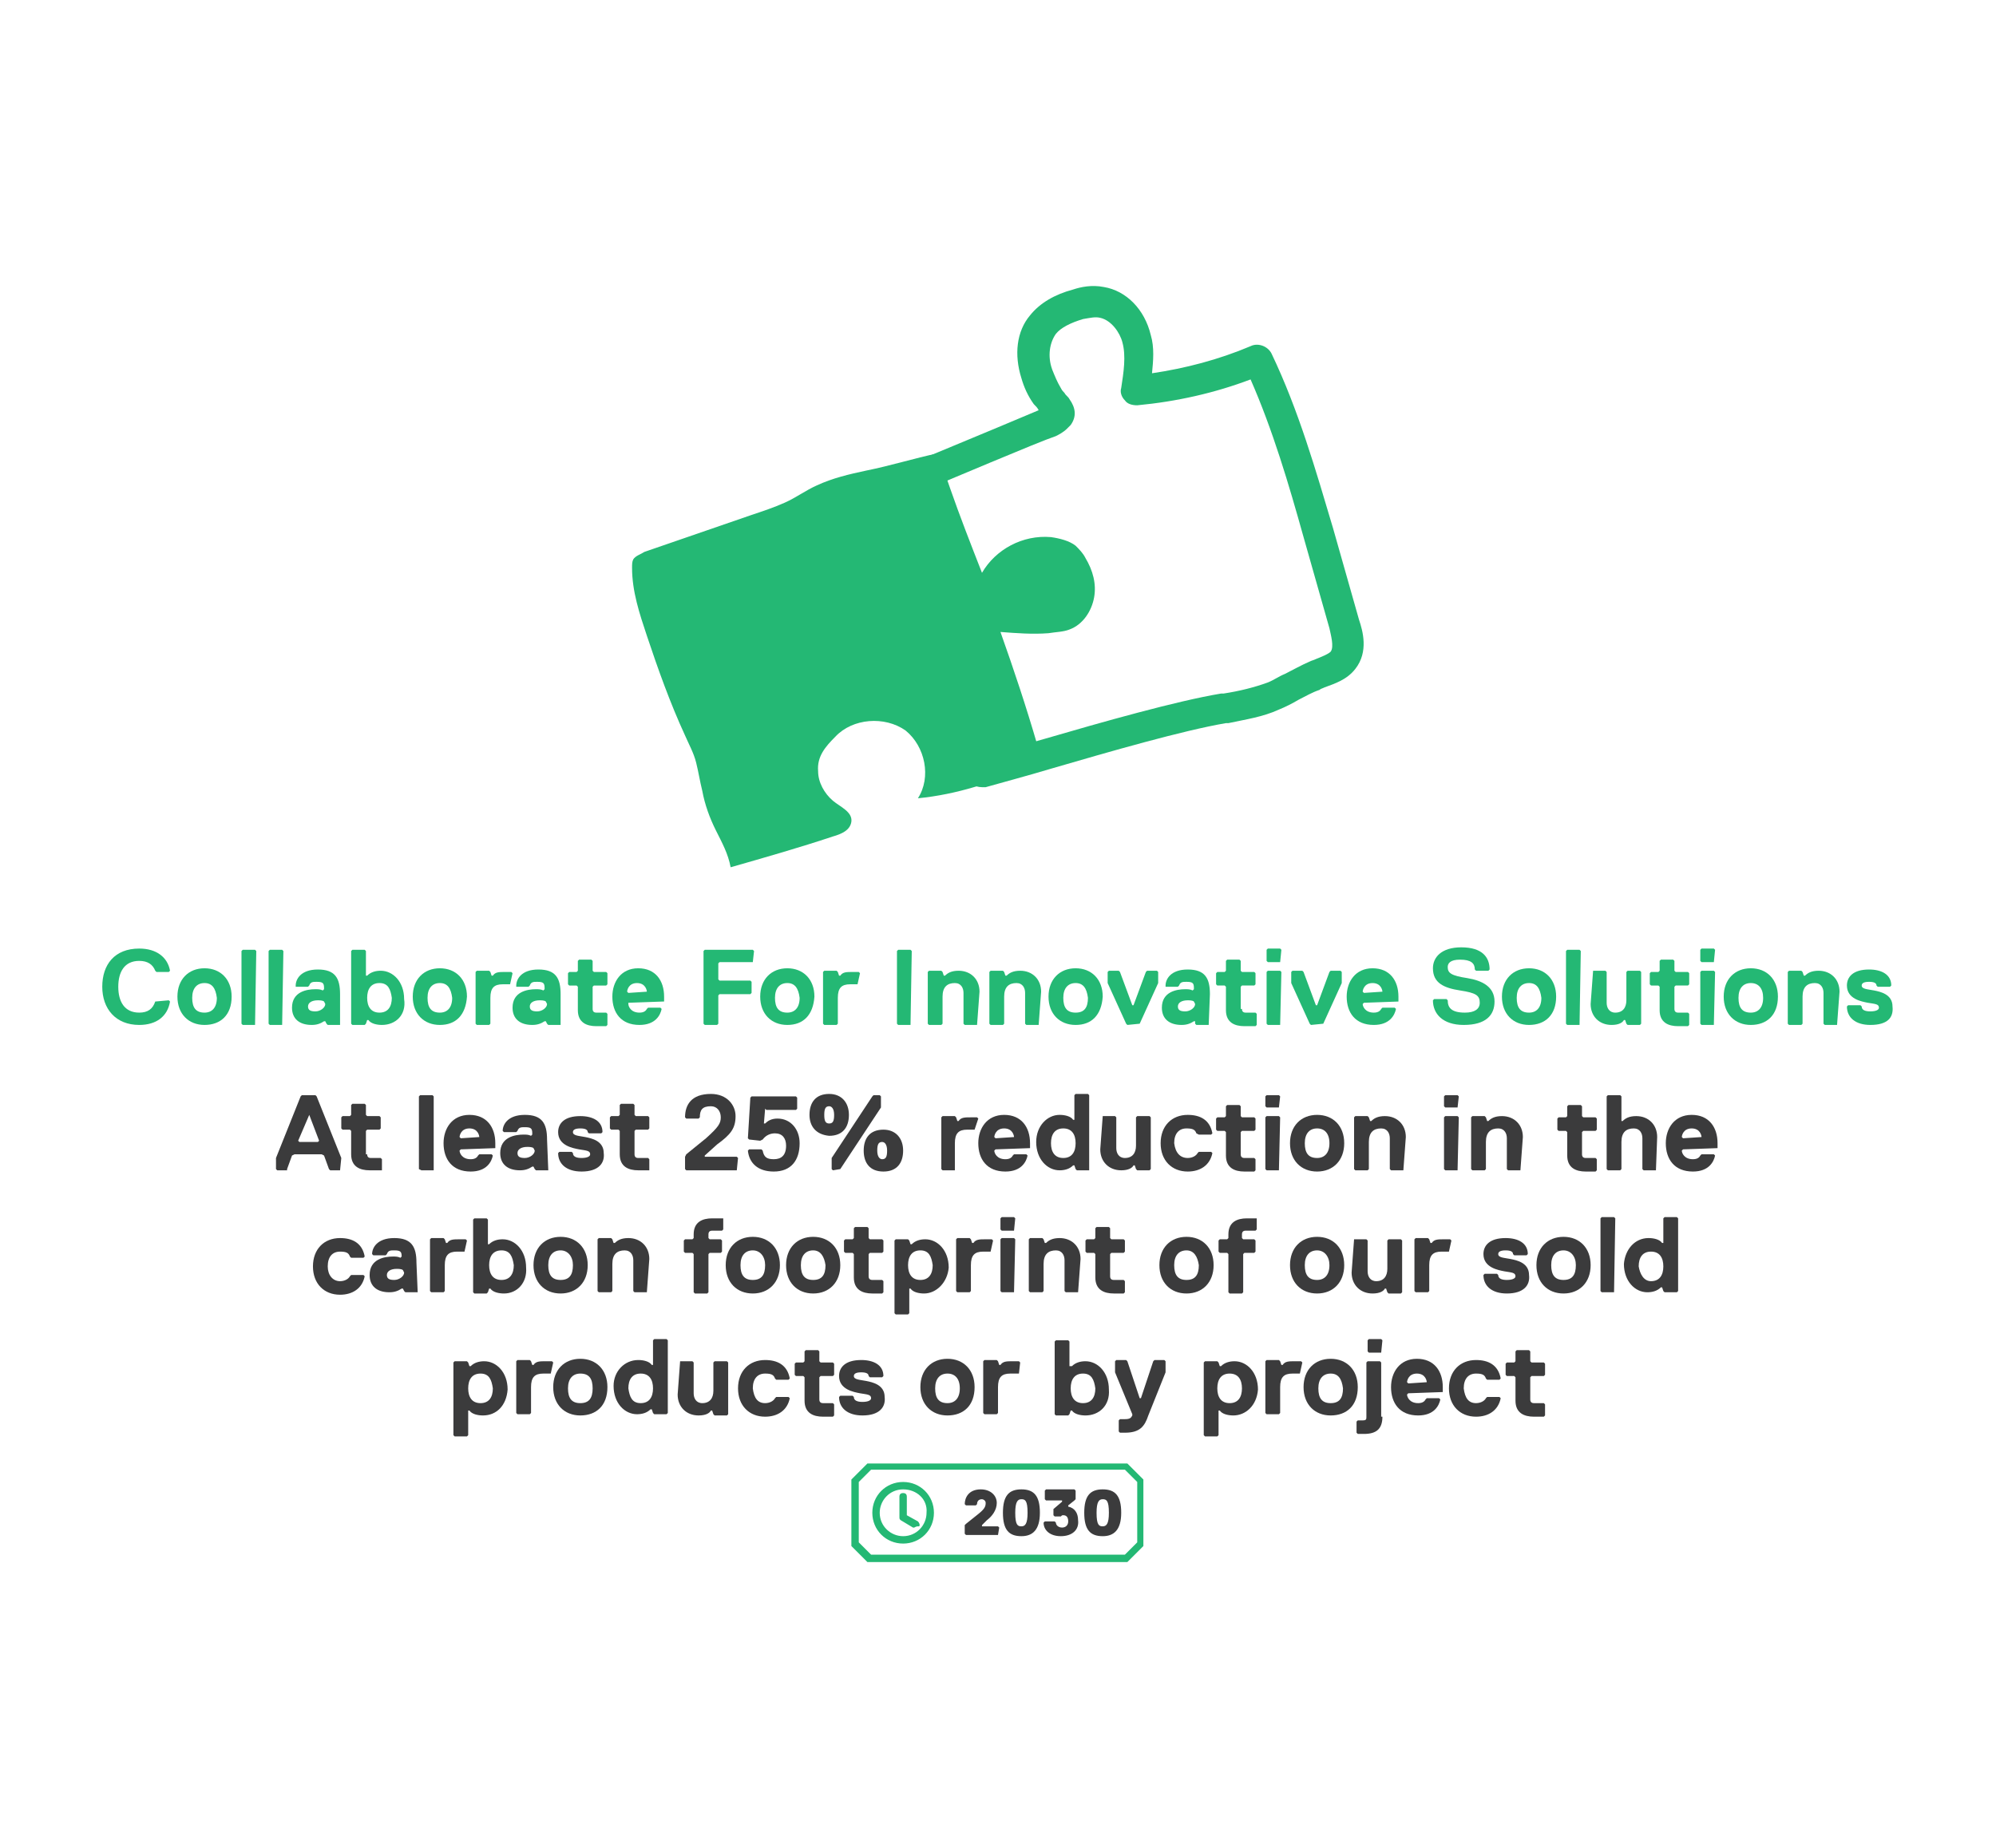 <?xml version="1.0" encoding="UTF-8"?> <svg xmlns="http://www.w3.org/2000/svg" xmlns:xlink="http://www.w3.org/1999/xlink" version="1.1" id="Layer_1" x="0px" y="0px" viewBox="0 0 162 150" style="enable-background:new 0 0 162 150;" xml:space="preserve"> <style type="text/css"> .st0{fill:#00BC6D;} .st1{fill:#24B874;} .st2{fill:#3B3B3C;} .st3{fill:#24B973;} .st4{fill:#3B3B3D;} .st5{fill:#FFFFFF;} </style> <g> <g> <g> <path class="st1" d="M71.9,42.6 M73.3,40.5c0.5,0.3,0.9,0.8,1,1.4c0.2,0.7,1.2,1.4,2.3,2c1.3,0.8,2.7,1.7,3.3,3.2 c0.2,0.6,0.3,2.2,0.5,7.2c0.1,2.2,0.2,5.2,0.3,6.8c1.2-0.3,2.6-0.7,4-1.1c4.8-1.4,10.8-3.1,14.4-3.7l0.2,0 c1.3-0.2,2.5-0.5,3.6-0.9c0.5-0.2,0.9-0.5,1.4-0.7c0.6-0.3,1.3-0.7,2-1c0.2-0.1,0.3-0.1,0.5-0.2c0.5-0.2,1-0.4,1.2-0.6 c0.3-0.4,0-1.4-0.1-1.9l-2.1-7.4c-1.2-4.3-2.5-8.7-4.3-12.8c-2.9,1.1-6,1.8-9.2,2.1c-0.4,0-0.8-0.1-1-0.4c-0.3-0.3-0.4-0.7-0.3-1 c0.2-1.3,0.4-2.6,0.1-3.7c-0.2-0.8-0.9-1.8-1.8-2c-0.4-0.1-0.8,0-1.4,0.1c-1,0.3-1.8,0.7-2.2,1.2c-0.5,0.7-0.7,1.8-0.3,2.9 c0.2,0.5,0.4,1,0.7,1.5c0.1,0.2,0.2,0.3,0.3,0.4c0.1,0.2,0.3,0.3,0.4,0.5c0.5,0.7,0.6,1.4,0.1,2.1c-0.1,0.1-0.2,0.2-0.3,0.3 c-0.3,0.3-0.7,0.5-0.9,0.6C84.2,35.9,77.2,38.9,73.3,40.5 M79.7,63.9c-0.3,0-0.6-0.1-0.8-0.2c-0.7-0.5-0.8-0.9-1.1-9.2 c-0.1-2.5-0.2-5.9-0.4-6.5c-0.2-0.7-1.3-1.3-2.2-1.9c-1.4-0.9-2.9-1.8-3.3-3.5c-0.2-0.2-0.7-0.4-1.6-0.7 c-0.5-0.2-1.3-0.4-1.4-1.3c0-0.5,0.3-1,0.8-1.2c0.4-0.2,11.8-4.9,14.6-6.1c-0.1-0.2-0.2-0.3-0.4-0.5c-0.5-0.7-0.8-1.4-1-2.1 c-0.6-1.9-0.4-3.8,0.7-5.1c0.8-1,2-1.7,3.5-2.1c0.6-0.2,1.5-0.4,2.5-0.2c1.8,0.3,3.3,1.8,3.8,3.9c0.3,1,0.2,2.1,0.1,3.1 c2.7-0.4,5.4-1.1,8-2.2c0.6-0.3,1.4,0,1.7,0.6c2.2,4.6,3.6,9.5,5,14.2l2.1,7.4c0.3,0.9,0.8,2.6-0.3,4c-0.7,0.9-1.7,1.2-2.5,1.5 c-0.2,0.1-0.3,0.1-0.4,0.2c-0.6,0.2-1.1,0.5-1.7,0.8c-0.5,0.3-1.1,0.6-1.6,0.8c-1.3,0.6-2.7,0.8-4.1,1.1l-0.2,0 c-3.5,0.6-9.4,2.3-14.2,3.7c-2,0.6-3.9,1.1-5.3,1.5C79.9,63.9,79.8,63.9,79.7,63.9"></path> </g> <g> <path class="st1" d="M76.1,36.8c0.3,0.9,0.7,1.9,1,2.8c0.8,2.3,1.7,4.6,2.6,6.9c1.1-1.9,3.3-3.1,5.6-2.9c0.7,0.1,1.5,0.3,2,0.7 c0.3,0.3,0.6,0.6,0.8,1c0.6,1,0.9,2.1,0.7,3.2c-0.2,1.1-0.9,2.2-2,2.6c-0.5,0.2-1.1,0.2-1.7,0.3c-1.3,0.1-2.6,0-3.9-0.1 c1.1,3.1,2.1,6.1,3,9.2c0.1,0.4,0.2,0.8,0,1.1c-0.1,0.2-0.4,0.4-0.6,0.5c-2.8,1.4-6,2.4-9.1,2.7c1.1-1.7,0.6-4.2-1-5.5 c-1.7-1.2-4.3-1-5.7,0.5c-0.8,0.8-1.5,1.6-1.4,2.8c0,0.9,0.5,1.8,1.2,2.4c0.6,0.5,1.6,0.9,1.5,1.7c-0.1,0.7-0.8,1-1.5,1.2 c-2.7,0.9-5.5,1.7-8.3,2.5c-0.2-1.1-0.7-2-1.2-3c-0.5-1-0.9-2.1-1.1-3.2c-0.2-0.8-0.3-1.5-0.5-2.3c-0.2-0.8-0.6-1.5-0.9-2.2 c-1.2-2.6-2.2-5.4-3.1-8.1c-0.6-1.8-1.2-3.6-1.2-5.5c0-0.3,0-0.5,0.1-0.7c0.2-0.3,0.6-0.4,0.9-0.6c2.9-1,5.8-2,8.7-3 c0.9-0.3,1.8-0.6,2.7-1c0.9-0.4,1.7-1,2.6-1.4c1.3-0.6,2.6-0.9,4-1.2C72.3,37.8,74.2,37.2,76.1,36.8"></path> </g> </g> <g> <path class="st1" d="M12.6,81.3L12.6,81.3l1.1-0.1l0.1,0.1c-0.2,1.2-1.1,1.9-2.5,1.9c-1.9,0-3-1.3-3-3.1c0-1.8,1-3.1,3-3.1 c1.4,0,2.3,0.7,2.5,1.8l-0.1,0.1h-1l-0.1-0.1C12.4,78.3,12,78,11.3,78c-1.2,0-1.7,0.9-1.7,2.1c0,1.2,0.5,2.1,1.7,2.1 C12,82.2,12.4,81.9,12.6,81.3z"></path> <path class="st1" d="M16.6,83.2c-1.3,0-2.2-0.9-2.2-2.3c0-1.4,0.9-2.3,2.2-2.3s2.2,0.9,2.2,2.3C18.8,82.4,17.9,83.2,16.6,83.2z M16.6,79.8c-0.6,0-1,0.4-1,1.2c0,0.8,0.3,1.2,1,1.2c0.6,0,1-0.4,1-1.2C17.5,80.2,17.2,79.8,16.6,79.8z"></path> <path class="st1" d="M20.7,83.2h-1l-0.1-0.1v-5.9l0.1-0.1h1l0.1,0.1L20.7,83.2L20.7,83.2z"></path> <path class="st1" d="M22.9,83.2h-1l-0.1-0.1v-5.9l0.1-0.1h1l0.1,0.1L22.9,83.2L22.9,83.2z"></path> <path class="st1" d="M27.6,83.2h-1l-0.1-0.1l-0.1-0.2h-0.1c-0.3,0.2-0.6,0.3-1,0.3c-1,0-1.6-0.5-1.6-1.4c0-1.3,1.2-1.5,1.9-1.5 c0.2,0,0.4,0,0.6,0.1l0.1-0.1v-0.1c0-0.4-0.1-0.5-0.6-0.5c-0.3,0-0.5,0-0.6,0.3l-0.1,0.1h-1L24,80c0-0.5,0.4-1.3,1.8-1.3 c1.4,0,1.8,0.7,1.8,2L27.6,83.2L27.6,83.2z M26.3,81.3c-0.1-0.1-0.4-0.1-0.5-0.1c-0.5,0-0.8,0.2-0.8,0.5c0,0.3,0.2,0.4,0.6,0.4 c0.4,0,0.8-0.3,0.8-0.6L26.3,81.3L26.3,81.3z"></path> <path class="st1" d="M31,83.2c-0.4,0-0.9-0.1-1.1-0.4h-0.1l-0.1,0.3l-0.1,0.1h-1l-0.1-0.1v-5.9l0.1-0.1h1l0.1,0.1v2h0.1 c0.3-0.3,0.7-0.4,1.1-0.4c1,0,1.9,0.9,1.9,2.3C33,82.4,32.1,83.2,31,83.2z M30.8,79.8c-0.7,0-1,0.5-1,1.2c0,0.7,0.3,1.2,1,1.2 s1-0.5,1-1.2C31.7,80.3,31.5,79.8,30.8,79.8z"></path> <path class="st1" d="M35.7,83.2c-1.3,0-2.2-0.9-2.2-2.3c0-1.4,0.9-2.3,2.2-2.3c1.3,0,2.2,0.9,2.2,2.3C37.8,82.4,37,83.2,35.7,83.2 z M35.7,79.8c-0.6,0-1,0.4-1,1.2c0,0.8,0.3,1.2,1,1.2c0.6,0,1-0.4,1-1.2C36.6,80.2,36.3,79.8,35.7,79.8z"></path> <path class="st1" d="M41.4,79.9h-0.6c-0.7,0-1,0.3-1,1.1v2.1l-0.1,0.1h-1l-0.1-0.1v-4.2l0.1-0.1h1l0.1,0.1l0.1,0.3h0.1 c0.2-0.3,0.5-0.3,1-0.3h0.5l0.1,0.1L41.4,79.9L41.4,79.9z"></path> <path class="st1" d="M45.5,83.2h-1l-0.1-0.1l-0.1-0.2h-0.1c-0.3,0.2-0.6,0.3-1,0.3c-1,0-1.6-0.5-1.6-1.4c0-1.3,1.2-1.5,1.9-1.5 c0.2,0,0.4,0,0.6,0.1l0.1-0.1v-0.1c0-0.4-0.1-0.5-0.6-0.5c-0.3,0-0.5,0-0.6,0.3l-0.1,0.1h-1L41.9,80c0-0.5,0.4-1.3,1.8-1.3 c1.4,0,1.8,0.7,1.8,2L45.5,83.2L45.5,83.2z M44.3,81.3c-0.1-0.1-0.4-0.1-0.5-0.1c-0.5,0-0.8,0.2-0.8,0.5c0,0.3,0.2,0.4,0.6,0.4 s0.8-0.3,0.8-0.6L44.3,81.3L44.3,81.3z"></path> <path class="st1" d="M48.1,81.9c0,0.2,0.1,0.3,0.3,0.3h0.8l0.1,0.1v0.9l-0.1,0.1h-0.8c-0.8,0-1.5-0.3-1.5-1.3v-1.9l-0.1-0.1h-0.6 l-0.1-0.1v-0.9l0.1-0.1h0.6l0.1-0.1v-0.8l0.1-0.1h1l0.1,0.1v0.8l0.1,0.1h1l0.1,0.1v0.9l-0.1,0.1h-1l-0.1,0.1V81.9z"></path> <path class="st1" d="M53.8,81.3L53.8,81.3l-2.8,0.1L51,81.5c0,0.2,0.2,0.7,0.9,0.7c0.3,0,0.5-0.1,0.6-0.3l0.1-0.1h1l0.1,0.1 c-0.1,0.5-0.5,1.3-1.8,1.3c-1.5,0-2.2-1-2.2-2.3c0-1.2,0.7-2.3,2.1-2.3c1.4,0,2.1,1,2.1,2.3V81.3z M52.5,80.5 c0-0.1-0.1-0.7-0.8-0.7c-0.7,0-0.8,0.6-0.8,0.7l0.1,0.1L52.5,80.5L52.5,80.5z"></path> <path class="st1" d="M61.1,78.1h-2.7l-0.1,0.1v1.3l0.1,0.1h2.5l0.1,0.1v0.9l-0.1,0.1h-2.5l-0.1,0.1v2.3l-0.1,0.1h-1l-0.1-0.1v-5.9 l0.1-0.1h3.9l0.1,0.1L61.1,78.1L61.1,78.1z"></path> <path class="st1" d="M63.9,83.2c-1.3,0-2.2-0.9-2.2-2.3c0-1.4,0.9-2.3,2.2-2.3c1.3,0,2.2,0.9,2.2,2.3C66,82.4,65.2,83.2,63.9,83.2 z M63.9,79.8c-0.6,0-1,0.4-1,1.2c0,0.8,0.3,1.2,1,1.2c0.6,0,1-0.4,1-1.2C64.8,80.2,64.5,79.8,63.9,79.8z"></path> <path class="st1" d="M69.6,79.9H69c-0.7,0-1,0.3-1,1.1v2.1l-0.1,0.1h-1l-0.1-0.1v-4.2l0.1-0.1h1l0.1,0.1l0.1,0.3h0.1 c0.2-0.3,0.5-0.3,1-0.3h0.5l0.1,0.1L69.6,79.9L69.6,79.9z"></path> <path class="st1" d="M73.9,83.2h-1l-0.1-0.1v-5.9l0.1-0.1h1l0.1,0.1L73.9,83.2L73.9,83.2z"></path> <path class="st1" d="M79.3,83.2h-1l-0.1-0.1v-2.5c0-0.4-0.2-0.8-0.7-0.8c-0.6,0-1,0.3-1,1.1v2.2l-0.1,0.1h-1l-0.1-0.1v-4.2 l0.1-0.1h1l0.1,0.1l0.1,0.3h0.1c0.2-0.2,0.5-0.4,1.1-0.4c1,0,1.7,0.7,1.7,1.7L79.3,83.2L79.3,83.2z"></path> <path class="st1" d="M84.3,83.2h-1l-0.1-0.1v-2.5c0-0.4-0.2-0.8-0.7-0.8c-0.6,0-1,0.3-1,1.1v2.2l-0.1,0.1h-1l-0.1-0.1v-4.2 l0.1-0.1h1l0.1,0.1l0.1,0.3h0.1c0.2-0.2,0.5-0.4,1.1-0.4c1,0,1.7,0.7,1.7,1.7L84.3,83.2L84.3,83.2z"></path> <path class="st1" d="M87.3,83.2c-1.3,0-2.2-0.9-2.2-2.3c0-1.4,0.9-2.3,2.2-2.3c1.3,0,2.2,0.9,2.2,2.3 C89.4,82.4,88.6,83.2,87.3,83.2z M87.3,79.8c-0.6,0-1,0.4-1,1.2c0,0.8,0.3,1.2,1,1.2s1-0.4,1-1.2C88.2,80.2,87.9,79.8,87.3,79.8z"></path> <path class="st1" d="M92.5,83.1L92.5,83.1l-1,0.1l-0.1-0.1l-1.5-3.3v-0.9l0.1-0.1h0.8l0.1,0.1l1,2.7H92l1-2.7l0.1-0.1h0.8l0.1,0.1 v0.9L92.5,83.1z"></path> <path class="st1" d="M98.1,83.2h-1l-0.1-0.1L97,82.9h-0.1c-0.3,0.2-0.6,0.3-1,0.3c-1,0-1.6-0.5-1.6-1.4c0-1.3,1.2-1.5,1.9-1.5 c0.2,0,0.4,0,0.6,0.1l0.1-0.1v-0.1c0-0.4-0.1-0.5-0.6-0.5c-0.3,0-0.5,0-0.6,0.3l-0.1,0.1h-1L94.6,80c0-0.5,0.4-1.3,1.8-1.3 c1.4,0,1.8,0.7,1.8,2L98.1,83.2L98.1,83.2z M96.9,81.3c-0.1-0.1-0.4-0.1-0.5-0.1c-0.5,0-0.8,0.2-0.8,0.5c0,0.3,0.2,0.4,0.6,0.4 c0.4,0,0.8-0.3,0.8-0.6L96.9,81.3L96.9,81.3z"></path> <path class="st1" d="M100.8,81.9c0,0.2,0.1,0.3,0.3,0.3h0.8l0.1,0.1v0.9l-0.1,0.1H101c-0.8,0-1.5-0.3-1.5-1.3v-1.9l-0.1-0.1h-0.6 l-0.1-0.1v-0.9l0.1-0.1h0.6l0.1-0.1v-0.8l0.1-0.1h1l0.1,0.1v0.8l0.1,0.1h1l0.1,0.1v0.9l-0.1,0.1h-1l-0.1,0.1V81.9z"></path> <path class="st1" d="M103.9,78.1h-1l-0.1-0.1v-0.9l0.1-0.1h1l0.1,0.1L103.9,78.1L103.9,78.1z M103.9,83.2h-1l-0.1-0.1v-4.2 l0.1-0.1h1l0.1,0.1L103.9,83.2L103.9,83.2z"></path> <path class="st1" d="M107.4,83.1L107.4,83.1l-1,0.1l-0.1-0.1l-1.5-3.3v-0.9l0.1-0.1h0.8l0.1,0.1l1,2.7h0.1l1-2.7l0.1-0.1h0.8 l0.1,0.1v0.9L107.4,83.1z"></path> <path class="st1" d="M113.5,81.3L113.5,81.3l-2.8,0.1l-0.1,0.1c0,0.2,0.2,0.7,0.9,0.7c0.3,0,0.5-0.1,0.6-0.3l0.1-0.1h1l0.1,0.1 c-0.1,0.5-0.5,1.3-1.8,1.3c-1.5,0-2.2-1-2.2-2.3c0-1.2,0.7-2.3,2.1-2.3c1.4,0,2.1,1,2.1,2.3V81.3z M112.2,80.5 c0-0.1-0.1-0.7-0.8-0.7c-0.7,0-0.8,0.6-0.8,0.7l0.1,0.1L112.2,80.5L112.2,80.5z"></path> <path class="st1" d="M118.8,83.2c-1.7,0-2.5-0.9-2.5-2l0.1-0.1h1l0.1,0.1c0,0.6,0.3,1,1.4,1c0.8,0,1.2-0.3,1.2-0.8 c0-0.6-0.3-0.8-1.6-1s-2.2-0.6-2.2-1.8c0-0.9,0.7-1.7,2.3-1.7c1.7,0,2.3,0.8,2.3,1.8l-0.1,0.1h-1l-0.1-0.1c0-0.5-0.3-0.8-1.2-0.8 c-0.8,0-1,0.3-1,0.6c0,0.5,0.3,0.7,1.6,0.9c1.2,0.2,2.2,0.7,2.2,1.9C121.3,82.4,120.6,83.2,118.8,83.2z"></path> <path class="st1" d="M124.1,83.2c-1.3,0-2.2-0.9-2.2-2.3c0-1.4,0.9-2.3,2.2-2.3c1.3,0,2.2,0.9,2.2,2.3 C126.3,82.4,125.4,83.2,124.1,83.2z M124.1,79.8c-0.6,0-1,0.4-1,1.2c0,0.8,0.3,1.2,1,1.2c0.6,0,1-0.4,1-1.2 C125,80.2,124.7,79.8,124.1,79.8z"></path> <path class="st1" d="M128.2,83.2h-1l-0.1-0.1v-5.9l0.1-0.1h1l0.1,0.1L128.2,83.2L128.2,83.2z"></path> <path class="st1" d="M129.3,78.8h1l0.1,0.1v2.5c0,0.4,0.2,0.8,0.7,0.8c0.6,0,0.9-0.4,0.9-1v-2.3l0.1-0.1h1l0.1,0.1v4.2l-0.1,0.1 h-1l-0.1-0.1l-0.1-0.3h-0.1c-0.1,0.2-0.4,0.4-1,0.4c-1,0-1.7-0.7-1.7-1.7L129.3,78.8L129.3,78.8z"></path> <path class="st1" d="M135.9,81.9c0,0.2,0.1,0.3,0.3,0.3h0.8l0.1,0.1v0.9l-0.1,0.1h-0.8c-0.8,0-1.5-0.3-1.5-1.3v-1.9l-0.1-0.1H134 l-0.1-0.1v-0.9l0.1-0.1h0.6l0.1-0.1v-0.8l0.1-0.1h1l0.1,0.1v0.8l0.1,0.1h1l0.1,0.1v0.9l-0.1,0.1h-1l-0.1,0.1V81.9z"></path> <path class="st1" d="M139.1,78.1h-1l-0.1-0.1v-0.9l0.1-0.1h1l0.1,0.1L139.1,78.1L139.1,78.1z M139.1,83.2h-1l-0.1-0.1v-4.2 l0.1-0.1h1l0.1,0.1L139.1,83.2L139.1,83.2z"></path> <path class="st1" d="M142.1,83.2c-1.3,0-2.2-0.9-2.2-2.3c0-1.4,0.9-2.3,2.2-2.3c1.3,0,2.2,0.9,2.2,2.3 C144.3,82.4,143.4,83.2,142.1,83.2z M142.1,79.8c-0.6,0-1,0.4-1,1.2c0,0.8,0.3,1.2,1,1.2c0.6,0,1-0.4,1-1.2 C143.1,80.2,142.7,79.8,142.1,79.8z"></path> <path class="st1" d="M149.1,83.2h-1l-0.1-0.1v-2.5c0-0.4-0.2-0.8-0.7-0.8c-0.6,0-1,0.3-1,1.1v2.2l-0.1,0.1h-1l-0.1-0.1v-4.2 l0.1-0.1h1l0.1,0.1l0.1,0.3h0.1c0.2-0.2,0.5-0.4,1.1-0.4c1,0,1.7,0.7,1.7,1.7L149.1,83.2L149.1,83.2z"></path> <path class="st1" d="M151.8,83.2c-1.2,0-1.9-0.6-1.9-1.5l0.1-0.1h1l0.1,0.1c0,0.3,0.3,0.4,0.7,0.4c0.4,0,0.7-0.1,0.7-0.3 c0-0.3-0.3-0.3-0.9-0.4c-0.5-0.1-1.7-0.3-1.7-1.4c0-0.7,0.5-1.3,1.8-1.3c1,0,1.8,0.4,1.8,1.3l-0.1,0.1h-1l-0.1-0.1 c0-0.2-0.2-0.3-0.6-0.3c-0.4,0-0.6,0.1-0.6,0.3c0,0.3,0.5,0.3,1,0.4c0.5,0.1,1.5,0.3,1.5,1.3C153.7,82.6,153.2,83.2,151.8,83.2z"></path> <path class="st2" d="M27.6,95h-0.8l-0.1-0.1l-0.4-1.1l-0.2-0.1h-2.2l-0.2,0.1l-0.4,1.1L23.3,95h-0.8l-0.1-0.1V94l2-5l0.1-0.1h1.1 l0.1,0.1l2,5L27.6,95L27.6,95z M25.1,90.5L25.1,90.5l-0.9,2.1l0.1,0.1h1.5l0.1-0.1L25.1,90.5z"></path> <path class="st2" d="M29.8,93.7c0,0.2,0.1,0.3,0.3,0.3h0.8l0.1,0.1v0.9L30.8,95H30c-0.8,0-1.5-0.3-1.5-1.3v-1.9l-0.1-0.1h-0.6 l-0.1-0.1v-0.9l0.1-0.1h0.6l0.1-0.1v-0.8l0.1-0.1h1l0.1,0.1v0.8l0.1,0.1h1l0.1,0.1v0.9l-0.1,0.1h-1l-0.1,0.1V93.7z"></path> <path class="st2" d="M35.2,95h-1L34,94.9V89l0.1-0.1h1l0.1,0.1L35.2,95L35.2,95z"></path> <path class="st2" d="M40.2,93.2L40.2,93.2l-2.8,0.1l-0.1,0.1c0,0.2,0.2,0.7,0.9,0.7c0.3,0,0.5-0.1,0.6-0.3l0.1-0.1h1l0.1,0.1 c-0.1,0.5-0.5,1.3-1.8,1.3c-1.5,0-2.2-1-2.2-2.3c0-1.2,0.7-2.3,2.1-2.3s2.1,1,2.1,2.3V93.2z M38.9,92.3c0-0.1-0.1-0.7-0.8-0.7 s-0.8,0.6-0.8,0.7l0.1,0.1L38.9,92.3L38.9,92.3z"></path> <path class="st2" d="M44.5,95h-1l-0.1-0.1l-0.1-0.2h-0.1c-0.3,0.2-0.6,0.3-1,0.3c-1,0-1.6-0.5-1.6-1.4c0-1.3,1.2-1.5,1.9-1.5 c0.2,0,0.4,0,0.6,0.1l0.1-0.1v-0.1c0-0.4-0.1-0.5-0.6-0.5c-0.3,0-0.5,0-0.6,0.3l-0.1,0.1h-1l-0.1-0.1c0-0.5,0.4-1.3,1.8-1.3 c1.4,0,1.8,0.7,1.8,2L44.5,95L44.5,95z M43.3,93.2c-0.1-0.1-0.4-0.1-0.5-0.1c-0.5,0-0.8,0.2-0.8,0.5c0,0.3,0.2,0.4,0.6,0.4 c0.4,0,0.8-0.3,0.8-0.6L43.3,93.2L43.3,93.2z"></path> <path class="st2" d="M47.2,95.1c-1.2,0-1.9-0.6-1.9-1.5l0.1-0.1h1l0.1,0.1c0,0.3,0.3,0.4,0.7,0.4s0.7-0.1,0.7-0.3 c0-0.3-0.3-0.3-0.9-0.4c-0.5-0.1-1.7-0.3-1.7-1.4c0-0.7,0.5-1.3,1.8-1.3c1,0,1.8,0.4,1.8,1.3l-0.1,0.1h-1l-0.1-0.1 c0-0.2-0.2-0.3-0.6-0.3s-0.6,0.1-0.6,0.3c0,0.3,0.5,0.3,1,0.4c0.5,0.1,1.5,0.3,1.5,1.3C49.1,94.4,48.6,95.1,47.2,95.1z"></path> <path class="st2" d="M51.5,93.7c0,0.2,0.1,0.3,0.3,0.3h0.8l0.1,0.1v0.9L52.6,95h-0.8c-0.8,0-1.5-0.3-1.5-1.3v-1.9l-0.1-0.1h-0.6 l-0.1-0.1v-0.9l0.1-0.1h0.6l0.1-0.1v-0.8l0.1-0.1h1l0.1,0.1v0.8l0.1,0.1h1l0.1,0.1v0.9l-0.1,0.1h-1l-0.1,0.1V93.7z"></path> <path class="st2" d="M59.8,95h-4.1l-0.1-0.1v-1l0.1-0.2l1.6-1.3c1-0.9,1.2-1.2,1.2-1.7c0-0.5-0.3-0.9-0.8-0.9 c-0.7,0-0.9,0.3-0.9,0.9l-0.1,0.1h-1l-0.1-0.1c0-1,0.5-1.9,2.1-1.9c1.3,0,2,0.9,2,1.8c0,1-0.4,1.5-1.5,2.3l-1,0.9v0.1h2.6l0.1,0.1 L59.8,95L59.8,95z"></path> <path class="st2" d="M62.8,95.1c-1.3,0-2-0.7-2.1-1.7l0.1-0.1h1l0.1,0.1c0.1,0.5,0.3,0.7,0.9,0.7c0.6,0,1-0.3,1-1.1 c0-0.6-0.3-1-0.9-1c-0.3,0-0.7,0.1-1,0.5l-0.2,0.1l-0.9-0.1l-0.1-0.1l0.2-3.3l0.1-0.1h3.6l0.1,0.1v0.9l-0.1,0.1h-2.4L62.1,90 L62,91.2h0.1c0.2-0.2,0.5-0.4,1-0.4c1.1,0,1.8,0.9,1.8,2C64.9,94.2,64.2,95.1,62.8,95.1z"></path> <path class="st2" d="M65.7,90.5c0-1,0.5-1.7,1.6-1.7c1,0,1.6,0.7,1.6,1.7c0,1-0.5,1.7-1.6,1.7C66.2,92.1,65.7,91.4,65.7,90.5z M67.3,91.2c0.3,0,0.4-0.2,0.4-0.7c0-0.5-0.2-0.7-0.4-0.7c-0.3,0-0.4,0.2-0.4,0.7C66.9,91,67,91.2,67.3,91.2z M68.2,94.9 L68.2,94.9L67.6,95l-0.1-0.1V94l3.3-5l0.1-0.1h0.5l0.1,0.1v0.9L68.2,94.9z M70.1,93.4c0-1,0.5-1.7,1.6-1.7c1,0,1.6,0.7,1.6,1.7 c0,1-0.5,1.7-1.6,1.7C70.6,95.1,70.1,94.4,70.1,93.4z M71.6,94.1c0.3,0,0.4-0.2,0.4-0.7c0-0.5-0.2-0.7-0.4-0.7 c-0.3,0-0.4,0.2-0.4,0.7C71.2,93.9,71.4,94.1,71.6,94.1z"></path> <path class="st2" d="M79.1,91.7h-0.6c-0.7,0-1,0.3-1,1.1v2.1L77.5,95h-1l-0.1-0.1v-4.2l0.1-0.1h1l0.1,0.1l0.1,0.3h0.1 c0.2-0.3,0.5-0.3,1-0.3h0.5l0.1,0.1L79.1,91.7L79.1,91.7z"></path> <path class="st2" d="M83.6,93.2L83.6,93.2l-2.8,0.1l-0.1,0.1c0,0.2,0.2,0.7,0.9,0.7c0.3,0,0.5-0.1,0.6-0.3l0.1-0.1h1l0.1,0.1 c-0.1,0.5-0.5,1.3-1.8,1.3c-1.5,0-2.2-1-2.2-2.3c0-1.2,0.7-2.3,2.1-2.3s2.1,1,2.1,2.3V93.2z M82.3,92.3c0-0.1-0.1-0.7-0.8-0.7 c-0.7,0-0.8,0.6-0.8,0.7l0.1,0.1L82.3,92.3L82.3,92.3z"></path> <path class="st2" d="M86,90.5c0.4,0,0.9,0.1,1.1,0.4h0.1v-2l0.1-0.1h1l0.1,0.1v5.9L88.4,95h-1l-0.1-0.1l-0.1-0.3h-0.1 c-0.3,0.3-0.7,0.4-1.1,0.4c-1,0-1.9-0.9-1.9-2.3C84.1,91.4,85,90.5,86,90.5z M86.3,94c0.7,0,1-0.5,1-1.2c0-0.7-0.3-1.2-1-1.2 c-0.7,0-1,0.5-1,1.2C85.3,93.5,85.6,94,86.3,94z"></path> <path class="st2" d="M89.5,90.6h1l0.1,0.1v2.5c0,0.4,0.2,0.8,0.7,0.8c0.6,0,0.9-0.4,0.9-1v-2.3l0.1-0.1h1l0.1,0.1v4.2L93.3,95h-1 l-0.1-0.1l-0.1-0.3h-0.1c-0.1,0.2-0.4,0.4-1,0.4c-1,0-1.7-0.7-1.7-1.7L89.5,90.6L89.5,90.6z"></path> <path class="st2" d="M96.4,94c0.4,0,0.7-0.2,0.8-0.4l0.1-0.1h1l0.1,0.1c-0.2,1-1,1.5-2,1.5c-1.3,0-2.2-0.9-2.2-2.3 c0-1.4,0.9-2.3,2.2-2.3c1,0,1.8,0.4,2,1.5l-0.1,0.1h-1L97.1,92c-0.1-0.3-0.3-0.4-0.8-0.4c-0.6,0-1,0.4-1,1.2 C95.4,93.6,95.8,94,96.4,94z"></path> <path class="st2" d="M100.7,93.7c0,0.2,0.1,0.3,0.3,0.3h0.8l0.1,0.1v0.9l-0.1,0.1H101c-0.8,0-1.5-0.3-1.5-1.3v-1.9l-0.1-0.1h-0.6 l-0.1-0.1v-0.9l0.1-0.1h0.6l0.1-0.1v-0.8l0.1-0.1h1l0.1,0.1v0.8l0.1,0.1h1l0.1,0.1v0.9l-0.1,0.1h-1l-0.1,0.1V93.7z"></path> <path class="st2" d="M103.8,89.9h-1l-0.1-0.1V89l0.1-0.1h1l0.1,0.1L103.8,89.9L103.8,89.9z M103.8,95h-1l-0.1-0.1v-4.2l0.1-0.1h1 l0.1,0.1L103.8,95L103.8,95z"></path> <path class="st2" d="M106.9,95.1c-1.3,0-2.2-0.9-2.2-2.3c0-1.4,0.9-2.3,2.2-2.3c1.3,0,2.2,0.9,2.2,2.3 C109.1,94.2,108.2,95.1,106.9,95.1z M106.9,91.6c-0.6,0-1,0.4-1,1.2c0,0.8,0.3,1.2,1,1.2c0.6,0,1-0.4,1-1.2 C107.9,92,107.5,91.6,106.9,91.6z"></path> <path class="st2" d="M113.9,95h-1l-0.1-0.1v-2.5c0-0.4-0.2-0.8-0.7-0.8c-0.6,0-1,0.3-1,1.1v2.2L111,95h-1l-0.1-0.1v-4.2l0.1-0.1h1 l0.1,0.1l0.1,0.3h0.1c0.2-0.2,0.5-0.4,1.1-0.4c1,0,1.7,0.7,1.7,1.7L113.9,95L113.9,95z"></path> <path class="st2" d="M118.3,89.9h-1l-0.1-0.1V89l0.1-0.1h1l0.1,0.1L118.3,89.9L118.3,89.9z M118.3,95h-1l-0.1-0.1v-4.2l0.1-0.1h1 l0.1,0.1L118.3,95L118.3,95z"></path> <path class="st2" d="M123.4,95h-1l-0.1-0.1v-2.5c0-0.4-0.2-0.8-0.7-0.8c-0.6,0-1,0.3-1,1.1v2.2l-0.1,0.1h-1l-0.1-0.1v-4.2l0.1-0.1 h1l0.1,0.1l0.1,0.3h0.1c0.2-0.2,0.5-0.4,1.1-0.4c1,0,1.7,0.7,1.7,1.7L123.4,95L123.4,95z"></path> <path class="st2" d="M128.4,93.7c0,0.2,0.1,0.3,0.3,0.3h0.8l0.1,0.1v0.9l-0.1,0.1h-0.8c-0.8,0-1.5-0.3-1.5-1.3v-1.9l-0.1-0.1h-0.6 l-0.1-0.1v-0.9l0.1-0.1h0.6l0.1-0.1v-0.8l0.1-0.1h1l0.1,0.1v0.8l0.1,0.1h1l0.1,0.1v0.9l-0.1,0.1h-1l-0.1,0.1V93.7z"></path> <path class="st2" d="M134.4,95h-1l-0.1-0.1v-2.5c0-0.4-0.2-0.8-0.7-0.8c-0.6,0-1,0.3-1,1.1v2.2l-0.1,0.1h-1l-0.1-0.1V89l0.1-0.1h1 l0.1,0.1v2h0.1c0.2-0.2,0.5-0.4,1.1-0.4c1,0,1.7,0.7,1.7,1.7L134.4,95L134.4,95z"></path> <path class="st2" d="M139.4,93.2L139.4,93.2l-2.8,0.1l-0.1,0.1c0,0.2,0.2,0.7,0.9,0.7c0.3,0,0.5-0.1,0.6-0.3l0.1-0.1h1l0.1,0.1 c-0.1,0.5-0.5,1.3-1.8,1.3c-1.5,0-2.2-1-2.2-2.3c0-1.2,0.7-2.3,2.1-2.3c1.4,0,2.1,1,2.1,2.3V93.2z M138.1,92.3 c0-0.1-0.1-0.7-0.8-0.7c-0.7,0-0.8,0.6-0.8,0.7l0.1,0.1L138.1,92.3L138.1,92.3z"></path> <path class="st2" d="M27.6,104c0.4,0,0.7-0.2,0.8-0.4l0.1-0.1h1l0.1,0.1c-0.2,1-1,1.5-2,1.5c-1.3,0-2.2-0.9-2.2-2.3 c0-1.4,0.9-2.3,2.2-2.3c1,0,1.8,0.4,2,1.5l-0.1,0.1h-1l-0.1-0.1c-0.1-0.3-0.3-0.4-0.8-0.4c-0.6,0-1,0.4-1,1.2 C26.6,103.5,27,104,27.6,104z"></path> <path class="st2" d="M33.9,104.9h-1l-0.1-0.1l-0.1-0.2h-0.1c-0.3,0.2-0.6,0.3-1,0.3c-1,0-1.6-0.5-1.6-1.4c0-1.3,1.2-1.5,1.9-1.5 c0.2,0,0.4,0,0.6,0.1l0.1-0.1V102c0-0.4-0.1-0.5-0.6-0.5c-0.3,0-0.5,0-0.6,0.3l-0.1,0.1h-1l-0.1-0.1c0-0.5,0.4-1.3,1.8-1.3 c1.4,0,1.8,0.7,1.8,2L33.9,104.9L33.9,104.9z M32.7,103.1c-0.1-0.1-0.4-0.1-0.5-0.1c-0.5,0-0.8,0.2-0.8,0.5c0,0.3,0.2,0.4,0.6,0.4 s0.8-0.3,0.8-0.6L32.7,103.1L32.7,103.1z"></path> <path class="st2" d="M37.7,101.6h-0.6c-0.7,0-1,0.3-1,1.1v2.1l-0.1,0.1h-1l-0.1-0.1v-4.2l0.1-0.1h1l0.1,0.1l0.1,0.3h0.1 c0.2-0.3,0.5-0.3,1-0.3h0.5l0.1,0.1L37.7,101.6L37.7,101.6z"></path> <path class="st2" d="M40.9,105c-0.4,0-0.9-0.1-1.1-0.4h-0.1l-0.1,0.3l-0.1,0.1h-1l-0.1-0.1v-5.9l0.1-0.1h1l0.1,0.1v2h0.1 c0.3-0.3,0.7-0.4,1.1-0.4c1,0,1.9,0.9,1.9,2.3C42.8,104.1,42,105,40.9,105z M40.7,101.5c-0.7,0-1,0.5-1,1.2c0,0.7,0.3,1.2,1,1.2 c0.7,0,1-0.5,1-1.2C41.6,102,41.4,101.5,40.7,101.5z"></path> <path class="st2" d="M45.5,105c-1.3,0-2.2-0.9-2.2-2.3c0-1.4,0.9-2.3,2.2-2.3s2.2,0.9,2.2,2.3C47.7,104.1,46.8,105,45.5,105z M45.5,101.5c-0.6,0-1,0.4-1,1.2c0,0.8,0.3,1.2,1,1.2s1-0.4,1-1.2C46.5,102,46.1,101.5,45.5,101.5z"></path> <path class="st2" d="M52.5,104.9h-1l-0.1-0.1v-2.5c0-0.4-0.2-0.8-0.7-0.8c-0.6,0-1,0.3-1,1.1v2.2l-0.1,0.1h-1l-0.1-0.1v-4.2 l0.1-0.1h1l0.1,0.1l0.1,0.3h0.1c0.2-0.2,0.5-0.4,1.1-0.4c1,0,1.7,0.7,1.7,1.7L52.5,104.9L52.5,104.9z"></path> <path class="st2" d="M58.7,98.9v0.9l-0.1,0.1h-0.8c-0.2,0-0.3,0.1-0.3,0.3v0.3l0.1,0.1h0.9l0.1,0.1v0.9l-0.1,0.1h-0.9l-0.1,0.1 v3.1l-0.1,0.1h-1l-0.1-0.1v-3.1l-0.1-0.1h-0.6l-0.1-0.1v-0.9l0.1-0.1h0.6l0.1-0.1v-0.3c0-1,0.7-1.3,1.5-1.3L58.7,98.9L58.7,98.9z"></path> <path class="st2" d="M61.1,105c-1.3,0-2.2-0.9-2.2-2.3c0-1.4,0.9-2.3,2.2-2.3c1.3,0,2.2,0.9,2.2,2.3C63.3,104.1,62.4,105,61.1,105 z M61.1,101.5c-0.6,0-1,0.4-1,1.2c0,0.8,0.3,1.2,1,1.2s1-0.4,1-1.2C62.1,102,61.7,101.5,61.1,101.5z"></path> <path class="st2" d="M66,105c-1.3,0-2.2-0.9-2.2-2.3c0-1.4,0.9-2.3,2.2-2.3c1.3,0,2.2,0.9,2.2,2.3C68.2,104.1,67.3,105,66,105z M66,101.5c-0.6,0-1,0.4-1,1.2c0,0.8,0.3,1.2,1,1.2s1-0.4,1-1.2C66.9,102,66.6,101.5,66,101.5z"></path> <path class="st2" d="M70.5,103.6c0,0.2,0.1,0.3,0.3,0.3h0.8l0.1,0.1v0.9l-0.1,0.1h-0.8c-0.8,0-1.5-0.3-1.5-1.3v-1.9l-0.1-0.1h-0.6 l-0.1-0.1v-0.9l0.1-0.1h0.6l0.1-0.1v-0.8l0.1-0.1h1l0.1,0.1v0.8l0.1,0.1h1l0.1,0.1v0.9l-0.1,0.1h-1l-0.1,0.1V103.6z"></path> <path class="st2" d="M75,105c-0.4,0-0.9-0.1-1.1-0.4h-0.1v2l-0.1,0.1h-1l-0.1-0.1v-5.9l0.1-0.1h1l0.1,0.1l0.1,0.3h0.1 c0.3-0.3,0.7-0.4,1.1-0.4c1,0,1.9,0.9,1.9,2.3C76.9,104.1,76,105,75,105z M74.7,101.5c-0.7,0-1,0.5-1,1.2c0,0.7,0.3,1.2,1,1.2 c0.7,0,1-0.5,1-1.2C75.6,102,75.4,101.5,74.7,101.5z"></path> <path class="st2" d="M80.4,101.6h-0.6c-0.7,0-1,0.3-1,1.1v2.1l-0.1,0.1h-1l-0.1-0.1v-4.2l0.1-0.1h1l0.1,0.1l0.1,0.3H79 c0.2-0.3,0.5-0.3,1-0.3h0.5l0.1,0.1L80.4,101.6L80.4,101.6z"></path> <path class="st2" d="M82.3,99.9h-1l-0.1-0.1v-0.9l0.1-0.1h1l0.1,0.1L82.3,99.9L82.3,99.9z M82.3,104.9h-1l-0.1-0.1v-4.2l0.1-0.1h1 l0.1,0.1L82.3,104.9L82.3,104.9z"></path> <path class="st2" d="M87.5,104.9h-1l-0.1-0.1v-2.5c0-0.4-0.2-0.8-0.7-0.8c-0.6,0-1,0.3-1,1.1v2.2l-0.1,0.1h-1l-0.1-0.1v-4.2 l0.1-0.1h1l0.1,0.1l0.1,0.3h0.1c0.2-0.2,0.5-0.4,1.1-0.4c1,0,1.7,0.7,1.7,1.7L87.5,104.9L87.5,104.9z"></path> <path class="st2" d="M90.1,103.6c0,0.2,0.1,0.3,0.3,0.3h0.8l0.1,0.1v0.9l-0.1,0.1h-0.8c-0.8,0-1.5-0.3-1.5-1.3v-1.9l-0.1-0.1h-0.6 l-0.1-0.1v-0.9l0.1-0.1h0.6l0.1-0.1v-0.8l0.1-0.1h1l0.1,0.1v0.8l0.1,0.1h1l0.1,0.1v0.9l-0.1,0.1h-1l-0.1,0.1V103.6z"></path> <path class="st2" d="M96.3,105c-1.3,0-2.2-0.9-2.2-2.3c0-1.4,0.9-2.3,2.2-2.3c1.3,0,2.2,0.9,2.2,2.3C98.5,104.1,97.6,105,96.3,105 z M96.3,101.5c-0.6,0-1,0.4-1,1.2c0,0.8,0.3,1.2,1,1.2s1-0.4,1-1.2C97.2,102,96.9,101.5,96.3,101.5z"></path> <path class="st2" d="M102,98.9v0.9l-0.1,0.1h-0.8c-0.2,0-0.3,0.1-0.3,0.3v0.3l0.1,0.1h0.9l0.1,0.1v0.9l-0.1,0.1H101l-0.1,0.1v3.1 l-0.1,0.1h-1l-0.1-0.1v-3.1l-0.1-0.1H99l-0.1-0.1v-0.9l0.1-0.1h0.6l0.1-0.1v-0.3c0-1,0.7-1.3,1.5-1.3L102,98.9L102,98.9z"></path> <path class="st2" d="M106.9,105c-1.3,0-2.2-0.9-2.2-2.3c0-1.4,0.9-2.3,2.2-2.3c1.3,0,2.2,0.9,2.2,2.3 C109.1,104.1,108.2,105,106.9,105z M106.9,101.5c-0.6,0-1,0.4-1,1.2c0,0.8,0.3,1.2,1,1.2c0.6,0,1-0.4,1-1.2 C107.9,102,107.5,101.5,106.9,101.5z"></path> <path class="st2" d="M109.9,100.6h1l0.1,0.1v2.5c0,0.4,0.2,0.8,0.7,0.8c0.6,0,0.9-0.4,0.9-1v-2.3l0.1-0.1h1l0.1,0.1v4.2l-0.1,0.1 h-1l-0.1-0.1l-0.1-0.3h-0.1c-0.1,0.2-0.4,0.4-1,0.4c-1,0-1.7-0.7-1.7-1.7L109.9,100.6L109.9,100.6z"></path> <path class="st2" d="M117.6,101.6H117c-0.7,0-1,0.3-1,1.1v2.1l-0.1,0.1h-1l-0.1-0.1v-4.2l0.1-0.1h1l0.1,0.1l0.1,0.3h0.1 c0.2-0.3,0.5-0.3,1-0.3h0.5l0.1,0.1L117.6,101.6L117.6,101.6z"></path> <path class="st2" d="M122.3,105c-1.2,0-1.9-0.6-1.9-1.5l0.1-0.1h1l0.1,0.1c0,0.3,0.3,0.4,0.7,0.4s0.7-0.1,0.7-0.3 c0-0.3-0.3-0.3-0.9-0.4c-0.5-0.1-1.7-0.3-1.7-1.4c0-0.7,0.5-1.3,1.8-1.3c1,0,1.8,0.4,1.8,1.3l-0.1,0.1h-1l-0.1-0.1 c0-0.2-0.2-0.3-0.6-0.3s-0.6,0.1-0.6,0.3c0,0.3,0.5,0.3,1,0.4c0.5,0.1,1.5,0.3,1.5,1.3C124.2,104.3,123.7,105,122.3,105z"></path> <path class="st2" d="M126.9,105c-1.3,0-2.2-0.9-2.2-2.3c0-1.4,0.9-2.3,2.2-2.3c1.3,0,2.2,0.9,2.2,2.3 C129.1,104.1,128.2,105,126.9,105z M126.9,101.5c-0.6,0-1,0.4-1,1.2c0,0.8,0.3,1.2,1,1.2s1-0.4,1-1.2 C127.9,102,127.5,101.5,126.9,101.5z"></path> <path class="st2" d="M131,104.9h-1l-0.1-0.1v-5.9l0.1-0.1h1l0.1,0.1L131,104.9L131,104.9z"></path> <path class="st2" d="M133.8,100.5c0.4,0,0.9,0.1,1.1,0.4h0.1v-2l0.1-0.1h1l0.1,0.1v5.9l-0.1,0.1h-1l-0.1-0.1l-0.1-0.3h-0.1 c-0.3,0.3-0.7,0.4-1.1,0.4c-1,0-1.9-0.9-1.9-2.3C131.9,101.4,132.7,100.5,133.8,100.5z M134,104c0.7,0,1-0.5,1-1.2 c0-0.7-0.3-1.2-1-1.2c-0.7,0-1,0.5-1,1.2C133.1,103.4,133.4,104,134,104z"></path> <path class="st2" d="M39.2,114.9c-0.4,0-0.9-0.1-1.1-0.4H38v2l-0.1,0.1h-1l-0.1-0.1v-5.9l0.1-0.1h1l0.1,0.1l0.1,0.3h0.1 c0.3-0.3,0.7-0.4,1.1-0.4c1,0,1.9,0.9,1.9,2.3C41.1,114.1,40.3,114.9,39.2,114.9z M39,111.5c-0.7,0-1,0.5-1,1.2 c0,0.7,0.3,1.2,1,1.2c0.7,0,1-0.5,1-1.2C39.9,112,39.7,111.5,39,111.5z"></path> <path class="st2" d="M44.7,111.5h-0.6c-0.7,0-1,0.3-1,1.1v2.1l-0.1,0.1h-1l-0.1-0.1v-4.2l0.1-0.1h1l0.1,0.1l0.1,0.3h0.1 c0.2-0.3,0.5-0.3,1-0.3h0.5l0.1,0.1L44.7,111.5L44.7,111.5z"></path> <path class="st2" d="M47.1,114.9c-1.3,0-2.2-0.9-2.2-2.3c0-1.4,0.9-2.3,2.2-2.3c1.3,0,2.2,0.9,2.2,2.3 C49.3,114.1,48.4,114.9,47.1,114.9z M47.1,111.5c-0.6,0-1,0.4-1,1.2c0,0.8,0.3,1.2,1,1.2s1-0.4,1-1.2 C48.1,111.9,47.8,111.5,47.1,111.5z"></path> <path class="st2" d="M51.8,110.4c0.4,0,0.9,0.1,1.1,0.4H53v-2l0.1-0.1h1l0.1,0.1v5.9l-0.1,0.1h-1l-0.1-0.1l-0.1-0.3h-0.1 c-0.3,0.3-0.7,0.4-1.1,0.4c-1,0-1.9-0.9-1.9-2.3C49.8,111.3,50.7,110.4,51.8,110.4z M52,113.9c0.7,0,1-0.5,1-1.2 c0-0.7-0.3-1.2-1-1.2c-0.7,0-1,0.5-1,1.2C51.1,113.4,51.3,113.9,52,113.9z"></path> <path class="st2" d="M55.2,110.5h1l0.1,0.1v2.5c0,0.4,0.2,0.8,0.7,0.8c0.6,0,0.9-0.4,0.9-1v-2.3l0.1-0.1h1l0.1,0.1v4.2l-0.1,0.1 h-1l-0.1-0.1l-0.1-0.3h-0.1c-0.1,0.2-0.4,0.4-1,0.4c-1,0-1.7-0.7-1.7-1.7L55.2,110.5L55.2,110.5z"></path> <path class="st2" d="M62.1,113.9c0.4,0,0.7-0.2,0.8-0.4l0.1-0.1h1l0.1,0.1c-0.2,1-1,1.5-2,1.5c-1.3,0-2.2-0.9-2.2-2.3 c0-1.4,0.9-2.3,2.2-2.3c1,0,1.8,0.4,2,1.5L64,112h-1l-0.1-0.1c-0.1-0.3-0.3-0.4-0.8-0.4c-0.6,0-1,0.4-1,1.2 C61.2,113.5,61.5,113.9,62.1,113.9z"></path> <path class="st2" d="M66.5,113.6c0,0.2,0.1,0.3,0.3,0.3h0.8l0.1,0.1v0.9l-0.1,0.1h-0.8c-0.8,0-1.5-0.3-1.5-1.3v-1.9l-0.1-0.1h-0.6 l-0.1-0.1v-0.9l0.1-0.1h0.6l0.1-0.1v-0.8l0.1-0.1h1l0.1,0.1v0.8l0.1,0.1h1l0.1,0.1v0.9l-0.1,0.1h-1l-0.1,0.1V113.6z"></path> <path class="st2" d="M70,114.9c-1.2,0-1.9-0.6-1.9-1.5l0.1-0.1h1l0.1,0.1c0,0.3,0.3,0.4,0.7,0.4c0.4,0,0.7-0.1,0.7-0.3 c0-0.3-0.3-0.3-0.9-0.4c-0.5-0.1-1.7-0.3-1.7-1.4c0-0.7,0.5-1.3,1.8-1.3c1,0,1.8,0.4,1.8,1.3l-0.1,0.1h-1l-0.1-0.1 c0-0.2-0.2-0.3-0.6-0.3c-0.4,0-0.6,0.1-0.6,0.3c0,0.3,0.5,0.3,1,0.4c0.5,0.1,1.5,0.3,1.5,1.3C71.9,114.2,71.4,114.9,70,114.9z"></path> <path class="st2" d="M76.9,114.9c-1.3,0-2.2-0.9-2.2-2.3c0-1.4,0.9-2.3,2.2-2.3c1.3,0,2.2,0.9,2.2,2.3 C79.1,114.1,78.2,114.9,76.9,114.9z M76.9,111.5c-0.6,0-1,0.4-1,1.2c0,0.8,0.3,1.2,1,1.2c0.6,0,1-0.4,1-1.2 C77.9,111.9,77.5,111.5,76.9,111.5z"></path> <path class="st2" d="M82.7,111.5H82c-0.7,0-1,0.3-1,1.1v2.1l-0.1,0.1h-1l-0.1-0.1v-4.2l0.1-0.1h1l0.1,0.1l0.1,0.3h0.1 c0.2-0.3,0.5-0.3,1-0.3h0.5l0.1,0.1L82.7,111.5L82.7,111.5z"></path> <path class="st2" d="M88.1,114.9c-0.4,0-0.9-0.1-1.1-0.4h-0.1l-0.1,0.3l-0.1,0.1h-1l-0.1-0.1v-5.9l0.1-0.1h1l0.1,0.1v2H87 c0.3-0.3,0.7-0.4,1.1-0.4c1,0,1.9,0.9,1.9,2.3C90.1,114.1,89.2,114.9,88.1,114.9z M87.9,111.5c-0.7,0-1,0.5-1,1.2 c0,0.7,0.3,1.2,1,1.2c0.7,0,1-0.5,1-1.2C88.8,112,88.6,111.5,87.9,111.5z"></path> <path class="st2" d="M93.2,114.9c-0.3,0.9-0.7,1.4-1.9,1.4h-0.4l-0.1-0.1v-0.9l0.1-0.1h0.4c0.4,0,0.5-0.1,0.6-0.3v-0.1l-1.4-3.4 v-0.9l0.1-0.1h0.8l0.1,0.1l1,3h0.1l1-3l0.1-0.1h0.8l0.1,0.1v0.9L93.2,114.9z"></path> <path class="st2" d="M100.1,114.9c-0.4,0-0.9-0.1-1.1-0.4h-0.1v2l-0.1,0.1h-1l-0.1-0.1v-5.9l0.1-0.1h1l0.1,0.1l0.1,0.3h0.1 c0.3-0.3,0.7-0.4,1.1-0.4c1,0,1.9,0.9,1.9,2.3C102,114.1,101.1,114.9,100.1,114.9z M99.8,111.5c-0.7,0-1,0.5-1,1.2 c0,0.7,0.3,1.2,1,1.2c0.7,0,1-0.5,1-1.2C100.8,112,100.5,111.5,99.8,111.5z"></path> <path class="st2" d="M105.5,111.5h-0.6c-0.7,0-1,0.3-1,1.1v2.1l-0.1,0.1h-1l-0.1-0.1v-4.2l0.1-0.1h1l0.1,0.1l0.1,0.3h0.1 c0.2-0.3,0.5-0.3,1-0.3h0.5l0.1,0.1L105.5,111.5L105.5,111.5z"></path> <path class="st2" d="M108,114.9c-1.3,0-2.2-0.9-2.2-2.3c0-1.4,0.9-2.3,2.2-2.3c1.3,0,2.2,0.9,2.2,2.3 C110.2,114.1,109.3,114.9,108,114.9z M108,111.5c-0.6,0-1,0.4-1,1.2c0,0.8,0.3,1.2,1,1.2s1-0.4,1-1.2 C108.9,111.9,108.6,111.5,108,111.5z"></path> <path class="st2" d="M112.2,115c0,1-0.5,1.4-1.5,1.4h-0.5l-0.1-0.1v-0.9l0.1-0.1h0.4c0.3,0,0.3-0.1,0.3-0.3v-4.4l0.1-0.1h1 l0.1,0.1V115z M112.1,109.8h-1l-0.1-0.1v-0.9l0.1-0.1h1l0.1,0.1L112.1,109.8L112.1,109.8z"></path> <path class="st2" d="M117.1,113L117.1,113l-2.8,0.1l-0.1,0.1c0,0.2,0.2,0.7,0.9,0.7c0.3,0,0.5-0.1,0.6-0.3l0.1-0.1h1l0.1,0.1 c-0.1,0.5-0.5,1.3-1.8,1.3c-1.5,0-2.2-1-2.2-2.3c0-1.2,0.7-2.3,2.1-2.3s2.1,1,2.1,2.3V113z M115.8,112.2c0-0.1-0.1-0.7-0.8-0.7 c-0.7,0-0.8,0.6-0.8,0.7l0.1,0.1L115.8,112.2L115.8,112.2z"></path> <path class="st2" d="M119.8,113.9c0.4,0,0.7-0.2,0.8-0.4l0.1-0.1h1l0.1,0.1c-0.2,1-1,1.5-2,1.5c-1.3,0-2.2-0.9-2.2-2.3 c0-1.4,0.9-2.3,2.2-2.3c1,0,1.8,0.4,2,1.5l-0.1,0.1h-1l-0.1-0.1c-0.1-0.3-0.3-0.4-0.8-0.4c-0.6,0-1,0.4-1,1.2 C118.9,113.5,119.2,113.9,119.8,113.9z"></path> <path class="st2" d="M124.2,113.6c0,0.2,0.1,0.3,0.3,0.3h0.8l0.1,0.1v0.9l-0.1,0.1h-0.8c-0.8,0-1.5-0.3-1.5-1.3v-1.9l-0.1-0.1 h-0.6l-0.1-0.1v-0.9l0.1-0.1h0.6l0.1-0.1v-0.8l0.1-0.1h1l0.1,0.1v0.8l0.1,0.1h1l0.1,0.1v0.9l-0.1,0.1h-1l-0.1,0.1V113.6z"></path> </g> <g> <g> <g> <path class="st2" d="M81,124.6h-2.6l-0.1-0.1v-0.7l0.1-0.1l1-0.8c0.5-0.4,0.6-0.6,0.6-0.9c0-0.2-0.2-0.3-0.3-0.3 c-0.3,0-0.4,0.2-0.4,0.4l-0.1,0.1h-0.8l-0.1-0.1c0-0.5,0.3-1.2,1.3-1.2c0.8,0,1.3,0.5,1.3,1.1c0,0.6-0.4,1.1-0.8,1.4l-0.4,0.4 v0.1H81l0.1,0.1L81,124.6L81,124.6z"></path> </g> <g> <path class="st2" d="M82.9,124.7c-1,0-1.5-0.5-1.5-1.9s0.5-1.9,1.5-1.9c1,0,1.5,0.5,1.5,1.9S83.8,124.7,82.9,124.7z M82.9,121.7 c-0.3,0-0.5,0.2-0.5,1.1c0,1,0.2,1.1,0.5,1.1c0.3,0,0.5-0.2,0.5-1.1C83.4,121.8,83.2,121.7,82.9,121.7z"></path> </g> <g> <path class="st2" d="M86.1,124.7c-0.9,0-1.4-0.5-1.4-1.1l0.1-0.1h0.8l0.1,0.1c0,0.2,0.2,0.4,0.5,0.4c0.3,0,0.5-0.2,0.5-0.5 c0-0.4-0.2-0.5-0.4-0.5c-0.1,0-0.1,0-0.2,0.1h-0.5l-0.1-0.1v-0.5l0.7-0.6v-0.1h-1.3l-0.1-0.1V121l0.1-0.1h2.3l0.1,0.1v0.7 l-0.1,0.1l-0.5,0.4v0.1c0.5,0.1,0.8,0.5,0.8,1.1C87.6,124.2,87,124.7,86.1,124.7z"></path> </g> <g> <path class="st2" d="M89.5,124.7c-1,0-1.5-0.5-1.5-1.9s0.5-1.9,1.5-1.9c1,0,1.5,0.5,1.5,1.9S90.4,124.7,89.5,124.7z M89.5,121.7 c-0.3,0-0.5,0.2-0.5,1.1c0,1,0.2,1.1,0.5,1.1c0.3,0,0.5-0.2,0.5-1.1C90,121.8,89.8,121.7,89.5,121.7z"></path> </g> </g> <g> <g> <g> <path class="st1" d="M73.3,121.5c0-0.1-0.1-0.1-0.1-0.1c-0.1,0-0.1,0.1-0.1,0.1v1.6c0,0.1,0,0.1,0.1,0.1l1,0.6 c0.1,0,0.2,0,0.2-0.1c0-0.1,0-0.2-0.1-0.2l-1-0.5V121.5z"></path> </g> <g> <path class="st1" d="M74.2,124c0,0-0.1,0-0.1,0l-1-0.6c-0.1-0.1-0.1-0.1-0.1-0.3v-1.6c0-0.2,0.1-0.3,0.3-0.3s0.3,0.1,0.3,0.3 v1.5l0.9,0.5c0.1,0.1,0.2,0.3,0.1,0.4C74.4,123.9,74.4,123.9,74.2,124C74.3,124,74.2,124,74.2,124z M73.2,121.5l0,1.6l1,0.6 l0,0l-1-0.6L73.2,121.5C73.2,121.5,73.2,121.5,73.2,121.5z"></path> </g> </g> <g> <g> <path class="st1" d="M73.3,125.2c1.3,0,2.4-1.1,2.4-2.4s-1.1-2.4-2.4-2.4s-2.4,1.1-2.4,2.4S72,125.2,73.3,125.2z M75.4,122.8 c0,1.1-0.9,2.1-2.1,2.1c-1.1,0-2.1-0.9-2.1-2.1s0.9-2.1,2.1-2.1C74.5,120.7,75.4,121.7,75.4,122.8z"></path> </g> <g> <path class="st1" d="M73.3,125.3c-1.4,0-2.5-1.1-2.5-2.5c0-1.4,1.1-2.5,2.5-2.5s2.5,1.1,2.5,2.5 C75.8,124.2,74.7,125.3,73.3,125.3z M73.3,120.6c-1.2,0-2.2,1-2.2,2.2c0,1.2,1,2.2,2.2,2.2s2.2-1,2.2-2.2 C75.5,121.6,74.5,120.6,73.3,120.6z M73.3,125c-1.2,0-2.2-1-2.2-2.2c0-1.2,1-2.2,2.2-2.2s2.2,1,2.2,2.2 C75.5,124,74.5,125,73.3,125z M73.3,120.9c-1.1,0-1.9,0.9-1.9,1.9c0,1.1,0.9,1.9,1.9,1.9c1.1,0,1.9-0.9,1.9-1.9 C75.3,121.7,74.4,120.9,73.3,120.9z"></path> </g> </g> </g> <g> <g> <path class="st1" d="M91.5,126.8H70.4l-1.3-1.3v-5.4l1.3-1.3h21.1l1.3,1.3v5.4L91.5,126.8z M70.7,126.2h20.6l1-1v-4.9l-1-1H70.7 l-1,1v4.9L70.7,126.2z"></path> </g> </g> </g> </g> </svg> 